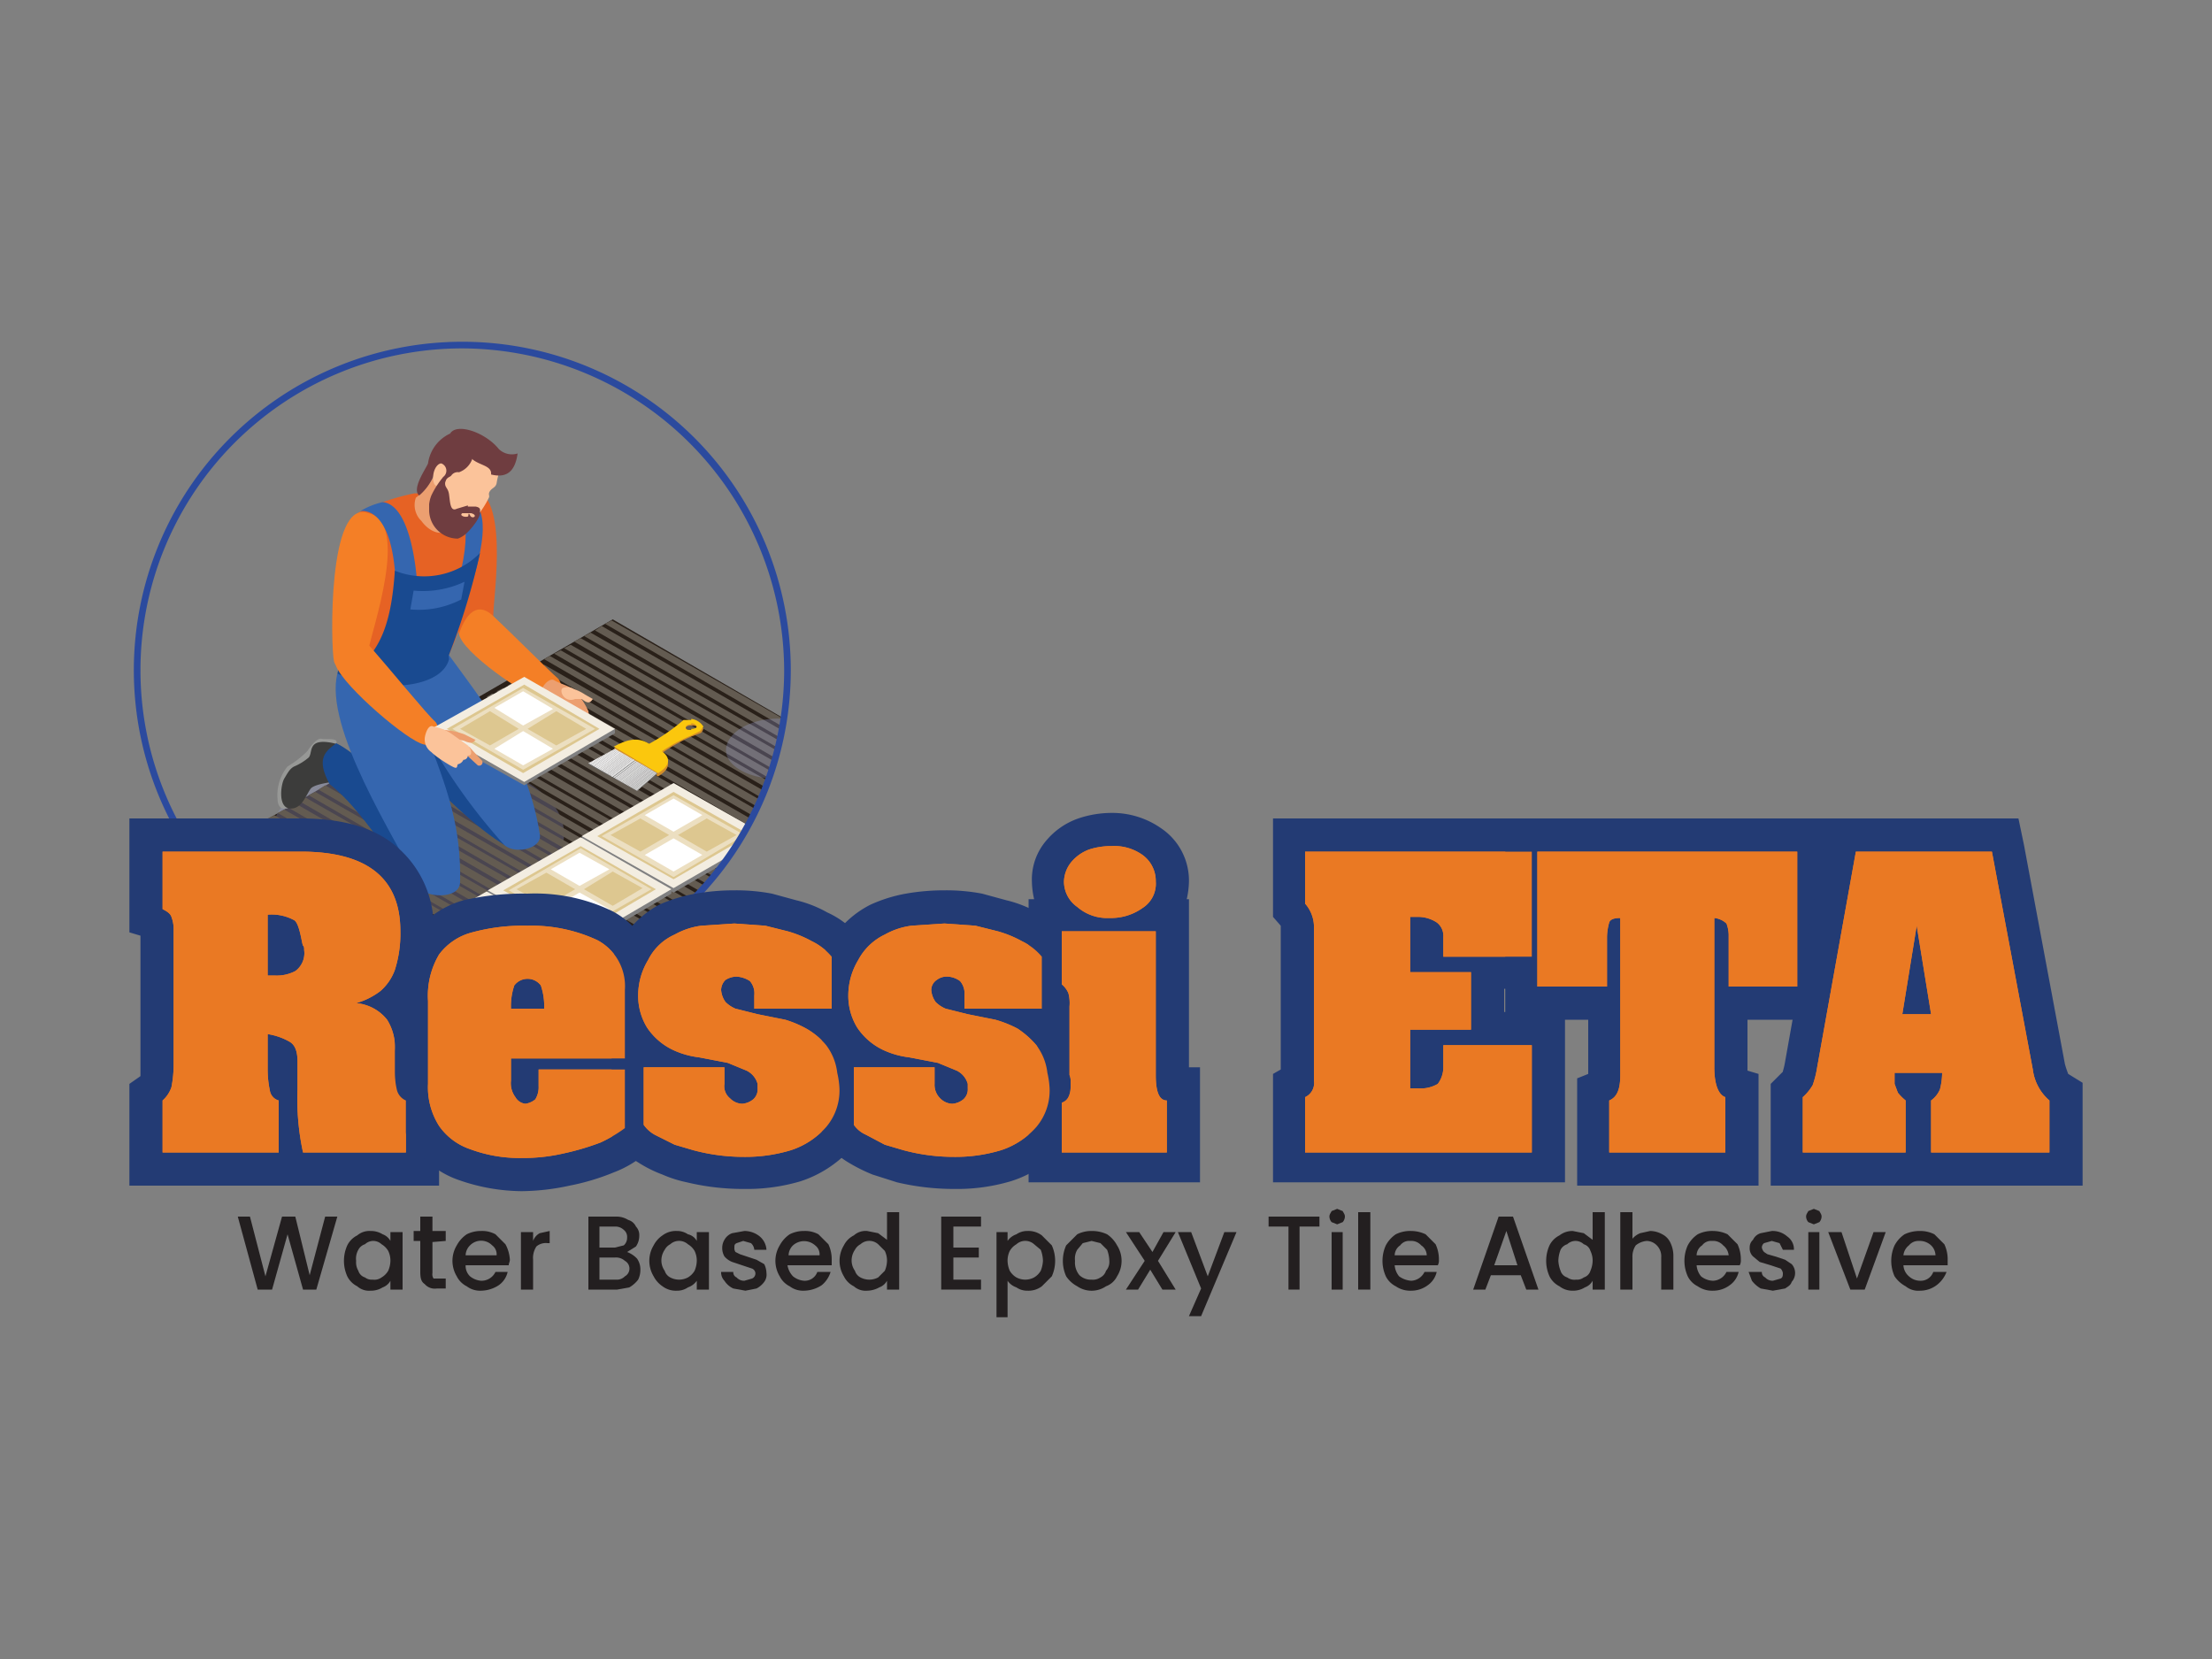 <svg xmlns="http://www.w3.org/2000/svg" xmlns:xlink="http://www.w3.org/1999/xlink" viewBox="0 0 200 150"><rect x="0" y="0" width="200" height="150" fill="#808080" stroke="none"/><defs><style>.a,.b{fill:none;}.b{clip-rule:evenodd;}.c{isolation:isolate;}.d{clip-path:url(#a);}.e{fill:#292019;}.aa,.ab,.cl,.cm,.cn,.co,.cp,.cq,.cr,.cs,.ct,.e,.f,.g,.i,.j,.k,.l,.m,.n,.o,.p,.q,.r,.s,.t,.u,.v,.w,.x,.y,.z{fill-rule:evenodd;}.f{fill:#7d87a7;}.g{fill:#535a6d;}.h{opacity:0.3;mix-blend-mode:multiply;}.i{fill:#969ecf;}.j{fill:#635b51;}.k{fill:#808081;}.l{fill:#f3ede1;}.m{fill:#ddc790;}.n{fill:#ecdfc1;}.cj,.o{fill:#fff;}.p{fill:#e66224;}.q{fill:#f47f26;}.r{fill:#ec9f70;}.s{fill:#fbc39a;}.t{fill:#979896;}.u{fill:#3c3c3b;}.v{fill:#194a90;}.w{fill:#3566af;}.x{fill:#211e1f;}.y{fill:#6f3d40;}.z{fill:#d28d29;}.aa{fill:#fbc70d;}.ab{fill:#676767;}.ac{clip-path:url(#b);}.ad{fill:#c3c3c3;}.ae{fill:#c5c4c4;}.af{fill:#c6c5c5;}.ag{fill:#c6c6c6;}.ah{fill:#c7c7c7;}.ai{fill:#c8c7c8;}.aj{fill:#c9c8c8;}.ak{fill:#cac9c9;}.al{fill:#cbcaca;}.am{fill:#cccbcb;}.an{fill:#cdcccc;}.ao{fill:#cdcdcc;}.ap{fill:#cececd;}.aq{fill:#cfcfce;}.ar{fill:#d0d0cf;}.as{fill:#d1d0d0;}.at{fill:#d2d1d1;}.au{fill:#d3d2d2;}.av{fill:#d4d3d3;}.aw{fill:#d5d4d4;}.ax{fill:#d5d5d5;}.ay{fill:#d6d6d6;}.az{fill:#d7d7d6;}.ba{fill:#d8d8d7;}.bb{fill:#d9d9d8;}.bc{fill:#dad9d9;}.bd{fill:#dbdada;}.be{fill:#dcdbdb;}.bf{fill:#dddddc;}.bg{fill:#dedddd;}.bh{fill:#dfdede;}.bi{fill:#e0dfdf;}.bj{fill:#e1e0e0;}.bk{fill:#e2e1e1;}.bl{fill:#e3e2e2;}.bm{fill:#e4e3e3;}.bn{fill:#e5e4e4;}.bo{fill:#e6e5e4;}.bp{fill:#e7e6e6;}.bq{fill:#e8e7e6;}.br{fill:#e9e8e8;}.bs{fill:#eae9e9;}.bt{fill:#ebeaea;}.bu{fill:#ecebeb;}.bv{fill:#edeceb;}.bw{fill:#eeeded;}.bx{fill:#efeeee;}.by{fill:#f0efef;}.bz{fill:#f1f0f0;}.ca{fill:#f2f1f1;}.cb{fill:#f3f2f2;}.cc{fill:#f4f4f4;}.cd{fill:#f5f5f5;}.ce{fill:#f6f7f6;}.cf{fill:#f7f7f7;}.cg{fill:#f9f9f9;}.ch{fill:#fafbfb;}.ci{fill:#fcfdff;}.ck{clip-path:url(#c);}.cl{fill:#333;}.cm{fill:#e4a124;}.cn{fill:#4d4c4d;}.co{fill:#575756;}.cp{fill:#1d1c1a;}.cq{fill:#6e9c40;}.cr{fill:#8abc4c;}.cs{fill:#b1d577;}.ct{fill:#d1e4a0;}.cu{fill:#2b4a9e;}.cv{fill:#ea7923;}.cw{fill:#233b74;}.cx{fill:#231f20;}</style><clipPath id="a"><circle class="a" cx="41.8" cy="60.6" r="29.4"/></clipPath><clipPath id="b"><polygon class="b" points="30.4 76 16.9 83.9 18.7 85.4 19.2 85.1 18.7 84.8 19.3 84.5 19.8 84.8 20.4 84.4 19.9 84.1 20.5 83.7 21.1 84 21.7 83.7 21.1 83.4 21.8 83 22.3 83.3 22.9 83 22.4 82.7 23 82.3 23.5 82.6 24.2 82.3 23.6 82 24.3 81.6 24.8 81.9 25.4 81.5 24.9 81.2 25.5 80.9 26 81.2 26.6 80.8 26.1 80.5 26.7 80.2 27.3 80.5 27.9 80.1 27.4 79.8 28 79.5 28.5 79.8 29.1 79.4 28.6 79.1 29.2 78.8 29.7 79 30.3 78.7 29.8 78.4 30.5 78 31 78.3 31.6 78 31.1 77.7 31.7 77.3 32.2 77.6 32.8 77.3 30.4 76"/></clipPath><clipPath id="c"><polygon class="b" points="55.6 67.7 59.4 69.9 57.6 71.5 53.2 69 55.6 67.7"/></clipPath></defs><title>eta</title><g class="c"><g class="d"><polygon class="e" points="14.1 79.9 41.4 95.7 82.7 71.8 55.4 56 14.1 79.9"/><polygon class="f" points="82.7 71.8 41.4 95.7 41.4 96.1 82.7 72.3 82.7 71.8"/><polygon class="g" points="14.1 79.9 41.4 95.7 41.4 96.1 14.1 80.4 14.1 79.9"/><g class="h"><path class="i" d="M37.8,68.4c7.3,0,13.2,3.1,13.2,7s-5.9,7-13.2,7-13.2-3.2-13.2-7S30.6,68.4,37.8,68.4Z"/></g><polygon class="j" points="41.4 95.7 14.1 79.9 14.6 79.6 42 95.3 41.4 95.7"/><polygon class="j" points="42.3 95.2 15 79.4 15.5 79 42.9 94.8 42.3 95.2"/><polygon class="j" points="43.2 94.6 15.9 78.8 16.5 78.5 43.9 94.2 43.2 94.6"/><polygon class="j" points="44.1 94.1 16.8 78.3 17.4 78 44.8 93.7 44.1 94.1"/><polygon class="j" points="45.1 93.6 17.8 77.8 18.3 77.4 45.7 93.2 45.1 93.6"/><polygon class="j" points="46 93 18.7 77.3 19.3 76.9 46.7 92.6 46 93"/><polygon class="j" points="46.9 92.5 19.6 76.7 20.2 76.4 47.6 92.1 46.9 92.5"/><polygon class="j" points="47.8 92 20.5 76.2 21.1 75.9 48.5 91.6 47.8 92"/><polygon class="j" points="48.8 91.4 21.5 75.6 22 75.3 49.4 91 48.8 91.4"/><polygon class="j" points="49.7 90.9 22.4 75.1 22.9 74.8 50.3 90.5 49.7 90.9"/><polygon class="j" points="50.6 90.4 23.3 74.6 23.9 74.3 51.3 90 50.6 90.4"/><polygon class="j" points="51.5 89.8 24.2 74 24.8 73.7 52.2 89.4 51.5 89.8"/><polygon class="j" points="52.4 89.3 25.1 73.5 25.7 73.2 53.1 88.9 52.4 89.3"/><polygon class="j" points="53.4 88.8 26.2 73.1 26.8 72.7 54 88.4 53.4 88.8"/><polygon class="j" points="54.3 88.2 27 72.4 27.6 72.1 55 87.8 54.3 88.2"/><polygon class="j" points="55.2 87.7 27.9 71.9 28.5 71.6 55.9 87.3 55.2 87.7"/><polygon class="j" points="56.1 87.2 28.8 71.4 29.4 71 56.8 86.8 56.1 87.2"/><polygon class="j" points="57.1 86.6 30 70.9 30.5 70.6 57.7 86.2 57.1 86.6"/><polygon class="j" points="58 86.1 30.9 70.4 31.5 70.1 58.7 85.7 58 86.1"/><polygon class="j" points="58.9 85.6 31.8 69.9 32.4 69.6 59.6 85.2 58.9 85.6"/><polygon class="j" points="59.8 85 32.8 69.4 33.3 69 60.5 84.6 59.8 85"/><polygon class="j" points="60.8 84.5 33.7 68.8 34.3 68.5 61.4 84.1 60.8 84.5"/><polygon class="j" points="61.7 84 34.6 68.3 35.2 68 62.3 83.6 61.7 84"/><polygon class="j" points="62.6 83.4 35.6 67.8 36.1 67.5 63.3 83 62.6 83.4"/><polygon class="j" points="63.5 82.9 36.5 67.3 37.1 66.9 64.2 82.5 63.5 82.9"/><polygon class="j" points="64.5 82.4 37.4 66.7 38 66.4 65.1 82 64.5 82.4"/><polygon class="j" points="65.4 81.8 38.4 66.2 38.9 65.9 66 81.4 65.4 81.8"/><polygon class="j" points="66.3 81.3 39.3 65.7 39.9 65.4 67 80.9 66.3 81.3"/><polygon class="j" points="67.2 80.8 40.2 65.2 40.8 64.8 67.9 80.4 67.2 80.8"/><polygon class="j" points="68.2 80.2 41.2 64.6 41.7 64.3 68.8 79.8 68.2 80.2"/><polygon class="j" points="69.1 79.7 42.1 64.1 42.7 63.8 69.7 79.3 69.1 79.7"/><polygon class="j" points="70 79.2 43 63.6 43.6 63.3 70.6 78.8 70 79.2"/><polygon class="j" points="70.9 78.6 44 63 44.5 62.7 71.6 78.2 70.9 78.6"/><polygon class="j" points="71.8 78.1 44.9 62.5 45.5 62.2 72.5 77.7 71.8 78.1"/><polygon class="j" points="72.8 77.6 45.9 62 46.4 61.7 73.4 77.2 72.8 77.6"/><polygon class="j" points="73.7 77 46.8 61.5 47.3 61.1 74.3 76.6 73.7 77"/><polygon class="j" points="74.6 76.5 47.7 60.9 48.3 60.6 75.3 76.1 74.6 76.5"/><polygon class="j" points="75.5 76 48.7 60.4 49.2 60.1 76.2 75.6 75.5 76"/><polygon class="j" points="76.5 75.4 49.2 59.6 49.7 59.3 77.1 75 76.5 75.4"/><polygon class="j" points="77.4 74.9 50.1 59.1 50.7 58.8 78 74.5 77.4 74.9"/><polygon class="j" points="78.3 74.4 51 58.6 51.6 58.3 79 74 78.3 74.4"/><polygon class="j" points="79.2 73.8 51.9 58 52.5 57.7 79.9 73.4 79.2 73.8"/><polygon class="j" points="80.2 73.3 52.8 57.5 53.4 57.2 80.8 72.9 80.2 73.3"/><polygon class="j" points="81.1 72.8 53.8 57 54.4 56.6 81.7 72.4 81.1 72.8"/><polygon class="j" points="82 72.2 54.7 56.4 55.3 56.1 82.7 71.8 82 72.2"/><polygon class="k" points="69.2 75.9 60.9 80.7 52.6 76 52.6 75.6 53.1 75.6 60.9 71 68.7 75.5 69.2 75.5 69.2 75.9"/><polygon class="l" points="69.2 75.5 60.9 80.3 52.6 75.6 60.9 70.8 69.2 75.5"/><polygon class="m" points="67.8 75.5 60.9 79.5 54 75.6 60.9 71.6 67.8 75.5"/><polygon class="n" points="67.3 75.5 60.9 79.3 54.4 75.6 60.9 71.9 67.3 75.5"/><polygon class="o" points="63.5 73.7 60.9 75.2 58.3 73.7 60.9 72.2 63.5 73.7"/><polygon class="o" points="63.5 77.3 60.9 78.8 58.3 77.3 60.9 75.8 63.5 77.3"/><polygon class="m" points="66.6 75.5 63.9 77 61.3 75.5 63.9 74 66.6 75.5"/><polygon class="m" points="60.5 75.5 57.9 77 55.2 75.5 57.9 74 60.5 75.5"/><polygon class="k" points="60.7 80.8 52.5 85.6 44.1 80.9 44.1 80.5 44.6 80.5 52.5 75.9 60.3 80.4 60.7 80.4 60.7 80.8"/><polygon class="l" points="60.7 80.4 52.5 85.2 44.1 80.5 52.5 75.7 60.7 80.4"/><polygon class="m" points="59.3 80.4 52.5 84.4 45.5 80.5 52.5 76.5 59.3 80.4"/><polygon class="n" points="58.9 80.4 52.4 84.1 46 80.5 52.5 76.7 58.9 80.4"/><polygon class="o" points="55.1 78.6 52.4 80.1 49.8 78.6 52.4 77.1 55.1 78.6"/><polygon class="o" points="55.1 82.2 52.4 83.7 49.8 82.2 52.4 80.7 55.1 82.2"/><polygon class="m" points="58.1 80.3 55.4 81.9 52.8 80.4 55.4 78.8 58.1 80.3"/><polygon class="m" points="52 80.4 49.4 81.9 46.7 80.4 49.4 78.9 52 80.4"/><polygon class="k" points="52.2 85.6 44 90.4 35.6 85.8 35.6 85.4 36.1 85.4 44 80.8 51.8 85.3 52.2 85.3 52.2 85.6"/><polygon class="l" points="52.2 85.3 44 90.1 35.6 85.4 44 80.6 52.2 85.3"/><polygon class="m" points="50.9 85.3 44 89.3 37 85.4 44 81.3 50.9 85.3"/><polygon class="n" points="50.4 85.3 44 89 37.5 85.4 44 81.6 50.4 85.3"/><polygon class="o" points="46.6 83.4 43.9 85 41.3 83.5 43.9 81.9 46.6 83.4"/><polygon class="o" points="46.6 87 43.9 88.6 41.3 87.1 43.9 85.5 46.6 87"/><polygon class="m" points="49.6 85.2 47 86.8 44.3 85.3 47 83.7 49.6 85.2"/><polygon class="m" points="43.5 85.3 40.9 86.8 38.2 85.3 40.9 83.8 43.5 85.3"/><path class="p" d="M42.3,44c-3.8-.9-1.3,12.2-.8,13.3s3.1.3,3.1-1.6S46.2,44.2,42.3,44Z"/><path class="q" d="M41.5,57.3c.2,1.6,5.8,5.5,7.7,6.1s1.8-1.6,1.2-2.1-4.1-4-5.8-5.6S41.9,56.1,41.5,57.3Z"/><path class="r" d="M49,62.7c-.3-.3.6-1.5,1.1-1.2s1.3.5,1.7.8a6.4,6.4,0,0,1,1.4,2c.2.3-1.6,1-2,.9a3.9,3.9,0,0,1-1.3-1.7C49.7,62.9,49.8,63.1,49,62.7Z"/><path class="r" d="M51.7,65.1l.4,1.2c.1.3-.3.4-.4.1l-.5-1.1C51.1,65,51.6,64.8,51.7,65.1Z"/><path class="r" d="M51.8,64.8h0c.1-.1.3,0,.4.1l.5,1.4c.1.3-.2.4-.4.1l-.6-1.3A.2.2,0,0,1,51.8,64.8Z"/><path class="r" d="M52.3,64.5h0c.1,0,.3,0,.3.2l.6,1.5c.1.4-.3.5-.5.2l-.6-1.5C52.1,64.7,52.1,64.6,52.3,64.5Z"/><path class="r" d="M53.2,64.4l.5,1.4c.1.3-.3.5-.4.1l-.6-1.3C52.6,64.2,53.1,64,53.2,64.4Z"/><path class="s" d="M50.9,62.2a1.2,1.2,0,0,1,1,.1,4.6,4.6,0,0,1,1,.5l.7.4c-.2.3-.4.5-1,0H52C51,63.6,50.5,62.4,50.9,62.2Z"/><path class="t" d="M31.7,68.4s-2.3,0-1.5-.9-.7-.6-1.1-.7-.9.5-1.3,1.1A8.9,8.9,0,0,1,26,69.3a4.1,4.1,0,0,0-.9,3c0,.4.2.8.5.8H26c.1-.2,1.3-1.1,1.7-1.5a4.4,4.4,0,0,1,2.7-1.2h1.3S32.1,69.7,31.7,68.4Z"/><path class="u" d="M32,68.2c-1-.1-.6-.9-2.4-1.1s-1.3,1-1.7,1.4a5.1,5.1,0,0,1-1.3.8c-.4.2-.6.6-.9,1.1s-.6,2.6.5,2.7,1.5-1.3,1.9-1.8,2.7-.7,3.1-.7.5-.4.5-.4A2,2,0,0,0,32,68.2Z"/><path class="p" d="M37.5,44.6a20.5,20.5,0,0,0-5,1.7c-1.1.7-.5,3.1-.6,3.4s-.5,5.5-.7,6.9-1,3.9,0,4.7c.6,4,7.6,1.5,9-1.3s1.5-3.9,2.7-8.3c.3-1.1,1.9-4.6.7-6.4a2.7,2.7,0,0,0-1.6-1C40.2,44,37.8,44.7,37.5,44.6Z"/><path class="v" d="M38,65.4c-.9.7-1.7,1.9-.5,4.2,2.7,2.1,5,5,8.6,7.1-1.6-3-1.9-4.2-3.4-7.1S39.1,65.4,38,65.4Z"/><path class="w" d="M45.6,76.4c1,.9,3.5.3,3.2-1-1.1-7-4.9-11.6-8.3-16.3-4,2.4-2.3.6-3.2-.1-1.4,1.9-1.1,4.7-.6,5.3L39.4,68A52.3,52.3,0,0,0,45.6,76.4Z"/><path class="v" d="M30.4,67.2c-.9.7-1.9,1.3-.6,3.7,3,2.3,5.5,7,8.3,9.6-1.5-3.2-1.2-4.8-2.8-8S31.6,67.8,30.4,67.2Z"/><path class="w" d="M40.2,45c1.8-.1,2.7,3,1,8.3.6.4.5.1,1.3.1,1.3-4.4,1.9-7.4-.4-8.7S41.2,44.5,40.2,45Z"/><path class="w" d="M38,80.3c.4.8,3.5,1.1,3.6-.5.1-4.9-1-8.2-3.3-14,1.8-.4.2-3,.3-6.1-4,2.7-6.5,1.7-8.1,1.2C29.3,65.8,35.6,75.6,38,80.3Z"/><path class="v" d="M30.5,60.9c3.7,1.8,9.4,1.4,10.1-1.3a4.8,4.8,0,0,1,0-1.2c-2.2,1.6-7.5,3-9.9,1.6C30.6,60.3,30.6,60.6,30.5,60.9Z"/><path class="q" d="M33.3,46.4c-3.7-1.4-3.4,12.2-3.1,13.4s2.8.8,3.1-1S37.1,47.2,33.3,46.4Z"/><path class="w" d="M32.6,46.2c1.7-.1,3.2,2,3.2,7.7a3.6,3.6,0,0,0,2,.4c-.1-4-1-8.7-3.2-8.9A6.8,6.8,0,0,0,32.6,46.2Z"/><path class="v" d="M32.2,60.5c2.3-1.8,3.2-4.4,3.5-8.9A7.1,7.1,0,0,0,43.4,50a62.1,62.1,0,0,1-2.8,9.2C39.4,60.6,36.7,61.8,32.2,60.5Z"/><path class="q" d="M30.3,59.9c.1,1.5,5.8,6.5,7.7,7.3s1.9-1.5,1.3-2-4.3-5-5.8-6.7S30.8,58.7,30.3,59.9Z"/><path class="w" d="M37.4,53.4a8.8,8.8,0,0,0,4.6-.8l-.3,1.6a8.3,8.3,0,0,1-4.6.9Z"/><path class="r" d="M39.3,42.9A5.8,5.8,0,0,1,37.6,45a2,2,0,0,0,.5,2.1c1.1,1.5,2.6,1.3,2.8.2s-.2-.9-.1-1.3-.6-.7-.4-1.1Z"/><path class="s" d="M45.3,42.3a5.7,5.7,0,0,0-.4,1.4c-.1.4-.4.4-.6.7s0,.4-.1.6a8.2,8.2,0,0,1-1.1,1.7c-.3.3-.6.8-1.3.8s-1.7-1.1-2.4-1.9.3-1.6.4-2.4C40.2,39.1,45.6,39.6,45.3,42.3Z"/><path class="x" d="M38.8,41.8h0Z"/><path class="y" d="M41.5,42.7a.7.7,0,0,0-.7.3c-.2.2-.4.1-.6.7s-.7-1.4-1-.7a4.6,4.6,0,0,1-1.3,1.8c-.7-.6.6-2.4.8-2.9a3.5,3.5,0,0,1,2-2.7c1.5.9,1.9,1.1,2,2.3A2,2,0,0,1,41.5,42.7Z"/><path class="s" d="M39.2,42.8c-.1.5,0,1,.2,1.1s.5-.4.7-.8a.7.7,0,0,0-.2-1.2C39.6,41.9,39.3,42.3,39.2,42.8Z"/><path class="y" d="M43.4,46.3c0-.2.1-.4-.4-.5h-.7v.6h.3c.7.2.1.6-.1.2s-.1.1-.2.1v1.4C42.9,47.5,43.5,46.6,43.4,46.3Zm-1.1-.6-1,.3c-.6.3-.6-.6-.7-1.3s-.5-.6-.3-1.3l-.2-.3A7.7,7.7,0,0,0,39,44.8a3.1,3.1,0,0,0-.2.8v.6a2.6,2.6,0,0,0,2.6,2.5,2.4,2.4,0,0,0,.9-.6V46.7c-.3.1-.8-.1-.5-.3h.5Z"/><path class="y" d="M40.7,39.2c.6-1,3.2-.1,4.4,1.4a1.7,1.7,0,0,0,1.7.4c-.2,1.4-.8,2.3-2.4,1.9.1-.9-1.3-.8-1.9-1.6S41.2,39.8,40.7,39.2Z"/><path class="z" d="M18.3,77.5A15.1,15.1,0,0,1,22,79.7l1.3-.8A17.7,17.7,0,0,1,19,76.1h-.7v.4h0c.3,0,.5.1.5.2s-.2.3-.5.3Zm-.8-.4.8.4v-.6h0c-.3,0-.5-.1-.5-.3s.2-.2.5-.2V76a1.5,1.5,0,0,0-1.1.7h0Q17.2,77,17.5,77.1Z"/><path class="aa" d="M18.3,77.3A15.1,15.1,0,0,1,22,79.5l1.3-.7A21.6,21.6,0,0,1,19,75.9h-.7v.4h0c.3,0,.5.1.5.3s-.2.2-.5.2Zm-.8-.4.8.4v-.6h0c-.3,0-.5-.1-.5-.2s.2-.3.5-.3v-.4a1.5,1.5,0,0,0-1.1.7h0Z"/><path class="z" d="M30.6,76v-.2a3.1,3.1,0,0,0-3.1-.1L16.8,81.9a1.2,1.2,0,0,0,0,2.2Z"/><polygon class="ab" points="30.4 76.1 16.9 83.9 16.9 84 18.7 85.5 19.2 85.2 18.7 84.9 19.3 84.5 19.8 84.8 20.4 84.5 19.9 84.2 20.5 83.8 21.1 84.1 21.7 83.8 21.1 83.5 21.8 83.1 22.3 83.4 22.9 83.1 22.4 82.8 23 82.4 23.5 82.7 24.1 82.3 23.6 82 24.2 81.7 24.8 82 25.4 81.6 24.9 81.3 25.5 81 26 81.3 26.6 80.9 26.1 80.6 26.7 80.3 27.2 80.6 27.9 80.2 27.3 79.9 28 79.5 28.5 79.8 29.1 79.5 28.6 79.2 29.2 78.8 29.7 79.1 30.3 78.8 29.8 78.5 30.5 78.1 31 78.4 31.6 78.1 31.1 77.8 31.7 77.4 32.2 77.7 32.8 77.3 30.4 76.1"/><g class="ac"><polygon class="ad" points="16.9 85 17.4 85.4 16.9 85.4 16.9 85"/><polygon class="ad" points="16.9 84.6 17.8 85.4 17.4 85.4 16.9 85 16.9 84.6"/><polygon class="ae" points="16.9 84.2 18.3 85.4 17.8 85.4 16.9 84.6 16.9 84.2"/><polygon class="af" points="16.9 83.8 18.7 85.4 18.3 85.4 16.9 84.2 16.9 83.8"/><polygon class="ag" points="16.9 83.5 19.1 85.4 18.7 85.4 16.9 83.8 16.9 83.5"/><polygon class="ah" points="16.9 83.1 19.6 85.4 19.1 85.4 16.9 83.5 16.9 83.1"/><polygon class="ai" points="16.9 82.9 17 82.8 20 85.4 19.6 85.4 16.9 83.1 16.9 82.9"/><polygon class="aj" points="17 82.8 17.2 82.6 20.5 85.4 20 85.4 17 82.8"/><polygon class="ak" points="17.2 82.6 17.4 82.4 20.9 85.4 20.5 85.4 17.2 82.6"/><polygon class="al" points="17.4 82.4 17.6 82.1 21.4 85.4 20.9 85.4 17.4 82.4"/><polygon class="am" points="17.6 82.1 17.8 81.9 21.8 85.4 21.4 85.4 17.6 82.1"/><polygon class="an" points="17.8 81.9 17.9 81.7 22.2 85.4 21.8 85.4 17.8 81.9"/><polygon class="ao" points="17.9 81.7 18.1 81.5 22.7 85.4 22.2 85.4 17.9 81.7"/><polygon class="ap" points="18.1 81.5 18.3 81.3 23.1 85.4 22.7 85.4 18.1 81.5"/><polygon class="aq" points="18.3 81.3 18.5 81 23.6 85.4 23.1 85.4 18.3 81.3"/><polygon class="ar" points="18.5 81 18.7 80.8 24 85.4 23.6 85.4 18.5 81"/><polygon class="as" points="18.7 80.8 18.9 80.6 24.5 85.4 24 85.4 18.7 80.8"/><polygon class="at" points="18.9 80.6 19.1 80.4 24.9 85.4 24.5 85.4 18.9 80.6"/><polygon class="au" points="19.1 80.4 19.3 80.2 25.3 85.4 24.9 85.4 19.1 80.4"/><polygon class="av" points="19.3 80.2 19.5 80 25.8 85.4 25.3 85.4 19.3 80.2"/><polygon class="aw" points="19.5 80 19.7 79.7 26.2 85.4 25.8 85.4 19.5 80"/><polygon class="ax" points="19.7 79.7 19.9 79.5 26.6 85.4 26.6 85.4 26.2 85.4 19.7 79.7"/><rect class="ay" x="23.2" y="77.9" width="0.3" height="8.94" transform="translate(-54.1 45.9) rotate(-49)"/><rect class="az" x="23.4" y="77.6" width="0.3" height="8.94" transform="translate(-53.9 46) rotate(-49)"/><rect class="ba" x="23.6" y="77.4" width="0.3" height="8.94" transform="translate(-53.7 46.1) rotate(-49)"/><rect class="bb" x="23.7" y="77.2" width="0.3" height="8.94" transform="translate(-53.4 46.1) rotate(-49)"/><rect class="bc" x="23.9" y="77" width="0.3" height="8.94" transform="translate(-53.2 46.2) rotate(-49)"/><rect class="bd" x="24.1" y="76.8" width="0.3" height="8.94" transform="translate(-53 46.3) rotate(-49)"/><rect class="be" x="24.3" y="76.6" width="0.3" height="8.94" transform="translate(-52.7 46.3) rotate(-49)"/><rect class="bf" x="24.5" y="76.3" width="0.3" height="8.94" transform="translate(-52.5 46.4) rotate(-49)"/><rect class="bg" x="24.7" y="76.1" width="0.3" height="8.94" transform="translate(-52.3 46.5) rotate(-49)"/><rect class="bh" x="24.9" y="75.9" width="0.3" height="8.94" transform="translate(-52 46.5) rotate(-49)"/><rect class="bi" x="25.1" y="75.7" width="0.3" height="8.94" transform="translate(-51.8 46.6) rotate(-49)"/><rect class="bj" x="25.3" y="75.5" width="0.3" height="8.94" transform="translate(-51.6 46.7) rotate(-49)"/><rect class="bk" x="25.5" y="75.2" width="0.3" height="8.94" transform="translate(-51.4 46.7) rotate(-49)"/><rect class="bl" x="25.7" y="75" width="0.3" height="8.94" transform="translate(-51.1 46.8) rotate(-49)"/><rect class="bm" x="25.8" y="74.8" width="0.3" height="8.94" transform="translate(-50.9 46.9) rotate(-49)"/><rect class="bn" x="26" y="74.6" width="0.3" height="8.94" transform="translate(-50.7 46.9) rotate(-49)"/><polygon class="bo" points="22.9 76 22.9 76 23.3 76 29.8 81.7 29.6 81.9 22.9 76"/><polygon class="bp" points="23.8 76 30 81.4 29.8 81.7 23.3 76 23.8 76"/><polygon class="bq" points="24.2 76 30.2 81.2 30 81.4 23.8 76 24.2 76"/><polygon class="br" points="24.6 76 30.4 81 30.2 81.2 24.2 76 24.6 76"/><polygon class="bs" points="25.1 76 30.6 80.8 30.4 81 24.6 76 25.1 76"/><polygon class="bt" points="25.5 76 30.8 80.6 30.6 80.8 25.1 76 25.5 76"/><polygon class="bu" points="26 76 31 80.3 30.8 80.6 25.5 76 26 76"/><polygon class="bv" points="26.4 76 31.2 80.1 31 80.3 26 76 26.4 76"/><polygon class="bw" points="26.9 76 31.4 79.9 31.2 80.1 26.4 76 26.9 76"/><polygon class="bx" points="27.3 76 31.6 79.7 31.4 79.9 26.9 76 27.3 76"/><polygon class="by" points="27.7 76 31.7 79.5 31.6 79.7 27.3 76 27.7 76"/><polygon class="bz" points="28.2 76 31.9 79.2 31.7 79.5 27.7 76 28.2 76"/><polygon class="ca" points="28.6 76 32.1 79 31.9 79.2 28.2 76 28.6 76"/><polygon class="cb" points="29.1 76 32.3 78.8 32.1 79 28.6 76 29.1 76"/><polygon class="cc" points="29.5 76 32.5 78.6 32.3 78.8 29.1 76 29.5 76"/><polygon class="cd" points="29.9 76 32.7 78.4 32.5 78.6 29.5 76 29.9 76"/><polygon class="ce" points="30.4 76 32.8 78.1 32.8 78.2 32.7 78.4 29.9 76 30.4 76"/><polygon class="cf" points="30.8 76 32.8 77.7 32.8 78.1 30.4 76 30.8 76"/><polygon class="cg" points="31.3 76 32.8 77.3 32.8 77.7 30.8 76 31.3 76"/><polygon class="ch" points="31.7 76 32.8 76.9 32.8 77.3 31.3 76 31.7 76"/><polygon class="ci" points="32.2 76 32.8 76.6 32.8 76.9 31.7 76 32.2 76"/><polygon class="cj" points="32.6 76 32.8 76.2 32.8 76.6 32.2 76 32.6 76"/><polygon class="cj" points="32.8 76.2 32.6 76 32.8 76 32.8 76.2"/></g><path class="aa" d="M30.6,75.8c-1.1-.6-2.1-.9-3.1-.3L16.8,81.7a1.2,1.2,0,0,0,0,2.2Z"/><path class="z" d="M63.3,66.3l-.8.3v-.5h0c.3,0,.5-.1.5-.3s-.2-.2-.5-.2v-.4a1.5,1.5,0,0,1,1.1.7h0C63.5,66.1,63.5,66.2,63.3,66.3Zm-.8.3a15.4,15.4,0,0,0-3.7,2.3l-1.3-.8a19.8,19.8,0,0,0,4.3-2.8.8.8,0,0,1,.7-.1v.4h0c-.3,0-.5.1-.5.2s.2.3.5.3Z"/><path class="z" d="M55.5,67.7h0a2.9,2.9,0,0,1,3.1-.2l.9.5c1.4.8,1,1.6,0,2.2Z"/><polygon class="ab" points="55.6 67.8 59.4 69.9 59.4 70 57.6 71.5 53.2 69.1 55.6 67.8"/><g class="ck"><polygon class="af" points="59.3 71.5 59.4 71.4 59.4 71.5 59.3 71.5"/><polygon class="ag" points="59.1 71.5 59.4 71.2 59.4 71.4 59.3 71.5 59.1 71.5"/><polygon class="ah" points="58.9 71.5 59.4 71.1 59.4 71.2 59.1 71.5 58.9 71.5"/><polygon class="ai" points="58.7 71.5 59.4 70.9 59.4 71.1 58.9 71.5 58.7 71.5"/><polygon class="aj" points="58.5 71.5 59.4 70.8 59.4 70.9 58.7 71.5 58.5 71.5"/><polygon class="ak" points="58.3 71.5 59.4 70.6 59.4 70.8 58.5 71.5 58.3 71.5"/><polygon class="al" points="58.1 71.5 59.4 70.4 59.4 70.6 58.3 71.5 58.1 71.5"/><polygon class="am" points="57.9 71.5 59.4 70.3 59.4 70.4 58.1 71.5 57.9 71.5"/><polygon class="an" points="57.7 71.5 59.4 70.1 59.4 70.3 57.9 71.5 57.7 71.5"/><polygon class="ao" points="57.5 71.5 59.4 70 59.4 70.1 57.7 71.5 57.5 71.5"/><polygon class="ap" points="57.2 71.5 59.4 69.8 59.4 70 57.5 71.5 57.2 71.5"/><polygon class="aq" points="57 71.5 59.4 69.6 59.4 69.8 57.2 71.5 57 71.5"/><polygon class="ar" points="56.8 71.5 59.4 69.5 59.4 69.6 57 71.5 56.8 71.5"/><polygon class="as" points="56.6 71.5 59.4 69.3 59.4 69.5 56.8 71.5 56.6 71.5"/><polygon class="at" points="56.4 71.5 59.4 69.2 59.4 69.3 56.6 71.5 56.4 71.5"/><polygon class="au" points="56.2 71.5 59.4 69 59.4 69.2 56.4 71.5 56.2 71.5"/><polygon class="av" points="56 71.5 59.4 68.9 59.4 68.9 59.4 69 56.2 71.5 56 71.5"/><polygon class="aw" points="55.8 71.5 59.4 68.8 59.4 68.9 56 71.5 55.8 71.5"/><polygon class="ax" points="55.6 71.5 59.3 68.7 59.4 68.8 55.8 71.5 55.6 71.5"/><polygon class="ay" points="55.4 71.5 59.2 68.6 59.3 68.7 55.6 71.5 55.4 71.5"/><polygon class="az" points="55.2 71.5 59.1 68.5 59.2 68.6 55.4 71.5 55.2 71.5"/><polygon class="ba" points="54.9 71.5 59 68.4 59.1 68.5 55.2 71.5 54.9 71.5"/><polygon class="bb" points="54.7 71.5 59 68.3 59 68.4 54.9 71.5 54.7 71.5"/><polygon class="bc" points="54.5 71.5 58.9 68.2 59 68.3 54.7 71.5 54.5 71.5"/><polygon class="bd" points="54.3 71.5 58.8 68.1 58.9 68.2 54.5 71.5 54.3 71.5"/><polygon class="be" points="54.3 71.5 54.2 71.4 58.7 68 58.8 68.1 54.3 71.5 54.3 71.5"/><rect class="bf" x="53.6" y="69.5" width="5.7" height="0.13" transform="translate(-30.5 48) rotate(-37)"/><rect class="bg" x="53.5" y="69.4" width="5.7" height="0.13" transform="translate(-30.5 47.9) rotate(-37)"/><polygon class="bh" points="54.1 71.2 54 71.1 58.4 67.7 58.6 67.7 58.6 67.8 54.1 71.2"/><polygon class="bi" points="54 71.1 53.9 71 58.2 67.7 58.4 67.7 54 71.1"/><polygon class="bj" points="53.9 71 53.8 70.9 58 67.7 58.2 67.7 53.9 71"/><polygon class="bk" points="53.8 70.9 53.8 70.8 57.8 67.7 58 67.7 53.8 70.9"/><polygon class="bl" points="53.8 70.8 53.7 70.7 57.6 67.7 57.8 67.7 53.8 70.8"/><polygon class="bm" points="53.7 70.7 53.6 70.6 57.4 67.7 57.6 67.7 53.7 70.7"/><polygon class="bn" points="53.6 70.6 53.5 70.5 57.2 67.7 57.4 67.7 53.6 70.6"/><polygon class="bo" points="53.5 70.5 53.5 70.4 57 67.7 57.2 67.7 53.5 70.5"/><polygon class="bp" points="53.5 70.4 53.4 70.3 56.8 67.7 57 67.7 53.5 70.4"/><polygon class="bq" points="53.4 70.3 53.3 70.2 56.6 67.7 56.8 67.7 53.4 70.3"/><polygon class="br" points="53.3 70.2 53.2 70.1 56.3 67.7 56.6 67.7 53.3 70.2"/><polygon class="bs" points="53.2 70.1 53.2 70 53.2 69.9 56.1 67.7 56.3 67.7 53.2 70.1"/><polygon class="bt" points="53.2 69.7 55.9 67.7 56.1 67.7 53.2 69.9 53.2 69.7"/><polygon class="bu" points="53.2 69.6 55.7 67.7 55.9 67.7 53.2 69.7 53.2 69.6"/><polygon class="bv" points="53.2 69.4 55.5 67.7 55.7 67.7 53.2 69.6 53.2 69.4"/><polygon class="bw" points="53.2 69.3 55.3 67.7 55.5 67.7 53.2 69.4 53.2 69.3"/><polygon class="bx" points="53.2 69.1 55.1 67.7 55.3 67.7 53.2 69.3 53.2 69.1"/><polygon class="by" points="53.2 69 54.9 67.7 55.1 67.7 53.2 69.1 53.2 69"/><polygon class="bz" points="53.2 68.8 54.7 67.7 54.9 67.7 53.2 69 53.2 68.8"/><polygon class="ca" points="53.2 68.6 54.5 67.7 54.7 67.7 53.2 68.8 53.2 68.6"/><polygon class="cb" points="53.2 68.5 54.3 67.7 54.5 67.7 53.2 68.6 53.2 68.5"/><polygon class="cc" points="53.2 68.3 54 67.7 54.3 67.7 53.2 68.5 53.2 68.3"/><polygon class="cd" points="53.2 68.2 53.8 67.7 54 67.7 53.2 68.3 53.2 68.2"/><polygon class="ce" points="53.2 68 53.6 67.7 53.8 67.7 53.2 68.2 53.2 68"/><polygon class="cf" points="53.2 67.9 53.4 67.7 53.6 67.7 53.2 68 53.2 67.9"/><polygon class="cg" points="53.4 67.7 53.2 67.9 53.2 67.7 53.4 67.7"/></g><path class="aa" d="M55.5,67.5c1.1-.6,2.1-.9,3.1-.3l.9.5c1.4.8,1,1.6,0,2.2Z"/><path class="aa" d="M63.3,66.1l-.8.4v-.6h0c.3,0,.5-.1.5-.2s-.2-.3-.5-.3V65a1.5,1.5,0,0,1,1.1.7h0Zm-.8.4a15.1,15.1,0,0,0-3.7,2.2l-1.4-.8a18.3,18.3,0,0,0,4.4-2.8h.7v.4h0c-.3,0-.5.1-.5.3s.2.2.5.2Z"/><polygon class="cl" points="48.4 96.4 47.5 96.9 47.5 94.6 48.4 94.1 48.4 96.4"/><polygon class="cm" points="47.5 96.9 30.1 86.9 30.1 84.5 47.5 94.6 47.5 96.9"/><polygon class="cn" points="47.5 96.9 47.3 96.8 47.3 94.5 47.5 94.6 47.5 96.9"/><polygon class="aa" points="48.4 94.1 47.5 94.6 30.1 84.5 30.9 84 48.4 94.1"/><polygon class="ab" points="48.4 94.1 47.5 94.6 47.3 94.5 47.3 94.5 48.2 94 48.4 94.1"/><polygon class="co" points="40.8 89.7 39.9 90.2 37.1 88.6 38 88.1 40.8 89.7"/><path class="cp" d="M39.9,90.2v.7h-.2l-2.5-1.5c-.1,0-.1-.1-.1-.3v-.6Z"/><path class="cq" d="M39.7,90.1v.5h-.1l-2.3-1.4a.3.3,0,0,1-.1-.2v-.4Z"/><polygon class="cr" points="40.6 89.6 39.7 90.1 37.2 88.7 38.1 88.2 40.6 89.6"/><polygon class="cn" points="30.2 86.9 30.1 86.9 30.1 84.5 30.2 84.6 30.2 86.9"/><polygon class="ab" points="31.1 84.1 30.2 84.6 30.1 84.5 30.1 84.5 30.9 84 31.1 84.1"/><path class="cs" d="M40,89.9l-1.8-1a.3.3,0,0,0-.1-.2v-.5h0l2.5,1.4Z"/><path class="ct" d="M38.1,88.7l2,1.1-.4.3v.2l-1.8-1.1C37.5,89,37.8,88.5,38.1,88.7Z"/><path class="o" d="M38.9,89.2l.4.3c.3.2.1.5-.1.4l-.5-.3C38.4,89.4,38.6,89.1,38.9,89.2Z"/><path class="cn" d="M45.3,94.6a2,2,0,0,0,.6,1.2c.3.1.5-.3.5-.8s-.3-1-.6-1.1S45.3,94.1,45.3,94.6Z"/><path class="cq" d="M45.4,94.7a.9.9,0,0,0,.5.9c.2.1.4-.2.4-.6a1.4,1.4,0,0,0-.5-1C45.5,93.9,45.4,94.2,45.4,94.7Z"/><path class="ct" d="M45.7,95.3V94h.1a1.5,1.5,0,0,1,.5.9v.3c0,.1,0,.2-.1.2S45.7,95.6,45.7,95.3Z"/><path class="cn" d="M30.9,86.3a1.4,1.4,0,0,0,.5,1.1c.3.1.5-.2.5-.7a1.6,1.6,0,0,0-.6-1.2C31,85.4,30.8,85.8,30.9,86.3Z"/><path class="cq" d="M30.9,86.3a1.5,1.5,0,0,0,.5,1c.3.1.5-.2.4-.7a.9.9,0,0,0-.5-.9C31.1,85.6,30.9,85.9,30.9,86.3Z"/><path class="ct" d="M31.7,87.1,31,85.8c.1-.1.2-.2.3-.1a.9.9,0,0,1,.5.9.6.6,0,0,1-.1.6Z"/><g class="h"><path class="i" d="M75,67.4a.6.6,0,0,1,0,.6c-.3,1.5-2.7,2.6-5.3,2.4s-4.4-1.5-4-3,2.7-2.6,5.2-2.4Z"/></g><polygon class="k" points="55.6 66.3 47.4 71 39 66.3 39 65.9 39.5 65.9 47.4 61.4 55.2 65.9 55.6 65.9 55.6 66.3"/><polygon class="l" points="55.6 65.9 47.4 70.7 39 65.9 47.4 61.2 55.6 65.9"/><polygon class="m" points="54.2 65.9 47.3 69.9 40.4 65.9 47.4 61.9 54.2 65.9"/><polygon class="n" points="53.8 65.9 47.3 69.6 40.9 65.9 47.3 62.2 53.8 65.9"/><polygon class="o" points="50 64.1 47.3 65.6 44.7 64 47.3 62.5 50 64.1"/><polygon class="o" points="50 67.7 47.3 69.2 44.7 67.7 47.3 66.1 50 67.7"/><polygon class="m" points="53 65.9 50.3 67.4 47.7 65.9 50.3 64.3 53 65.9"/><polygon class="m" points="46.9 65.9 44.3 67.4 41.6 65.9 44.3 64.3 46.9 65.9"/><path class="r" d="M40.2,66a6.9,6.9,0,0,1,1.8.4l1,.5c-.2.2-.3.4-1,.1s-2.7.3-2.6-.4S39.6,65.9,40.2,66Z"/><path class="r" d="M42,68.1l1.2,1.1a.3.3,0,0,0,.4-.4l-1.1-1.2C42.2,67.3,41.7,67.9,42,68.1Z"/><path class="s" d="M38.4,66.8c0-.3.3-1.4.8-1.1a4,4,0,0,1,1.7.7l1.4,1c.4.4.4,1,0,.9a.4.4,0,0,1-.4.4.7.7,0,0,1-.5.4c-.1.1,0,.4-.3.3S39.5,68.5,39,68A1.4,1.4,0,0,1,38.4,66.8Z"/></g><path class="cu" d="M41.8,90.3A29.7,29.7,0,1,1,71.5,60.6,29.7,29.7,0,0,1,41.8,90.3Zm0-58.8A29.1,29.1,0,1,0,70.9,60.6,29.2,29.2,0,0,0,41.8,31.5Z"/><path class="cv" d="M13.2,105.7V98.8l.6-.5c.2-.1.3-.2.3-.4a13.3,13.3,0,0,0,.1-1.7V83.6h0l-1-.4V75.5h14c3.3,0,5.9.7,7.7,2.1a8.2,8.2,0,0,1,2.8,6.6,11.6,11.6,0,0,1-.6,4,6,6,0,0,1-1.6,2.4l.7.7a6.2,6.2,0,0,1,1,3.7v2a2.8,2.8,0,0,0,.1,1.1h.1l.8.4v7.1ZM25.7,86.6h.2a1.5,1.5,0,0,0,.1-.6v-.3c-.1-.8-.2-1.1-.3-1.2h0Z"/><path class="cw" d="M27.2,77q9,0,9,7.2a10.8,10.8,0,0,1-.5,3.5,4.6,4.6,0,0,1-1.3,1.9,6.5,6.5,0,0,1-2.2,1.1A4,4,0,0,1,35,92.2a4.7,4.7,0,0,1,.7,2.8v2a7,7,0,0,0,.2,1.6,1.4,1.4,0,0,0,.8.9v4.7H27.4a22.7,22.7,0,0,1-.5-5.7V96c0-.9-.2-1.5-.7-1.8a5.7,5.7,0,0,0-2-.7v3.2a9.2,9.2,0,0,0,.2,1.9,1.1,1.1,0,0,0,.8.9v4.7H14.7V99.5a2.8,2.8,0,0,0,.8-1.2,10.6,10.6,0,0,0,.2-2.1V84a3.1,3.1,0,0,0-.2-1.1c-.1-.3-.4-.5-.8-.7V77H27.2m-3,11.2h.6a3.6,3.6,0,0,0,1.9-.4,2,2,0,0,0,.8-1.9c0-.2,0-.3-.1-.4s-.3-2-.8-2.3a4.3,4.3,0,0,0-2.4-.5v5.5m3-14.2H11.7V84.3l1,.3V97.3l-1,.7v9.2h28V97.6l-1-.5h0V95a7.8,7.8,0,0,0-1.2-4.4,11.4,11.4,0,0,0,1-1.9,14.2,14.2,0,0,0,.7-4.5,9.5,9.5,0,0,0-3.4-7.7c-2-1.7-4.9-2.5-8.6-2.5Z"/><path class="cv" d="M47.2,106.2h-.1a17.9,17.9,0,0,1-5.1-.9,7.2,7.2,0,0,1-3.6-2.7A8.3,8.3,0,0,1,37.2,98V90.5a9,9,0,0,1,1.3-5,6.4,6.4,0,0,1,3.8-2.6,16.9,16.9,0,0,1,5.4-.7,14.5,14.5,0,0,1,7,1.5,6.3,6.3,0,0,1,3.2,5.8v13.1l-.4.4a7.8,7.8,0,0,1-2.6,1.6,17.9,17.9,0,0,1-3.7,1.2,18.7,18.7,0,0,1-4,.4Z"/><path class="cw" d="M47.7,83.7A14.1,14.1,0,0,1,54,85a4.7,4.7,0,0,1,2.5,4.5v6.2H46.2v2a2.1,2.1,0,0,0,.4,1.5,1.2,1.2,0,0,0,.9.6,1.8,1.8,0,0,0,.9-.4,2.1,2.1,0,0,0,.3-1.2V96.7h7.8V102a12.7,12.7,0,0,1-2.2,1.3,23.1,23.1,0,0,1-3.4,1,16.1,16.1,0,0,1-3.7.4,12.8,12.8,0,0,1-4.7-.8,5.6,5.6,0,0,1-2.8-2.1,6.5,6.5,0,0,1-1-3.8V90.5a7.3,7.3,0,0,1,1-4.2,5.4,5.4,0,0,1,3-2,17.5,17.5,0,0,1,5-.6m-1.5,7.5h3a5.8,5.8,0,0,0-.3-2.1,1.5,1.5,0,0,0-2.4,0,5.8,5.8,0,0,0-.3,2.1m1.5-10.4a24,24,0,0,0-5.8.6,8.6,8.6,0,0,0-4.6,3.2,10.5,10.5,0,0,0-1.6,5.9V98a9.5,9.5,0,0,0,1.5,5.4,8.5,8.5,0,0,0,4.3,3.3,17.5,17.5,0,0,0,5.6,1h.1a21,21,0,0,0,4.3-.5,20.9,20.9,0,0,0,4-1.2,9.7,9.7,0,0,0,3.1-1.9l.8-.9V89.5a7.6,7.6,0,0,0-4-7.1,16,16,0,0,0-7.7-1.6Z"/><path class="cv" d="M67.3,106.1a16.1,16.1,0,0,1-4.9-.7l-1.9-.6a9.3,9.3,0,0,1-2-1,4.9,4.9,0,0,1-1.5-1.2l-.3-.4V95h1.6a4.1,4.1,0,0,1-1-1.3A7,7,0,0,1,56.2,90a8.3,8.3,0,0,1,1.1-4,7.6,7.6,0,0,1,3-2.9,15.8,15.8,0,0,1,2.8-.8,18.4,18.4,0,0,1,3.3-.3,14.2,14.2,0,0,1,3.1.3l2.1.5a13,13,0,0,1,2.5,1,8.1,8.1,0,0,1,2.3,1.7l.3.4v6.8H75.1l.8.9a7.3,7.3,0,0,1,1.3,3.1h0a10.3,10.3,0,0,1,.1,1.7,6.8,6.8,0,0,1-1.5,4.5,8.8,8.8,0,0,1-3.9,2.5A17,17,0,0,1,67.3,106.1ZM67,98.2h0Z"/><path class="cw" d="M66.4,83.5l2.8.2,2,.5a10.2,10.2,0,0,1,2.2.9,5.4,5.4,0,0,1,1.8,1.4v4.7h-7V90a1.7,1.7,0,0,0-.4-1.3,2.5,2.5,0,0,0-1.2-.4,1.9,1.9,0,0,0-1,.3,1.3,1.3,0,0,0-.4.9,2.1,2.1,0,0,0,.4,1.1,2.8,2.8,0,0,0,.9.6l2,.5,2.5.5a9.7,9.7,0,0,1,1.9.8,6.5,6.5,0,0,1,1.8,1.5,5.1,5.1,0,0,1,1,2.5,7.8,7.8,0,0,1,.2,1.4,5.1,5.1,0,0,1-1.2,3.5,7.2,7.2,0,0,1-3.2,2.1,14.2,14.2,0,0,1-4.2.6,17.6,17.6,0,0,1-4.6-.6l-1.7-.5-1.8-.9a3,3,0,0,1-1-.9V96.5h7.3V98a1.4,1.4,0,0,0,.5,1.3,1.6,1.6,0,0,0,1.1.5,1.8,1.8,0,0,0,1-.4,1.2,1.2,0,0,0,.4-1V98a1.9,1.9,0,0,0-1-1.2l-1.7-.7-2.6-.5A7.7,7.7,0,0,1,61,95a5.8,5.8,0,0,1-2.5-2.1,5.5,5.5,0,0,1-.8-2.9,6.2,6.2,0,0,1,.9-3.2A4.9,4.9,0,0,1,61,84.5a6.7,6.7,0,0,1,2.4-.8l3-.2m0-3a19.8,19.8,0,0,0-3.5.3,14.3,14.3,0,0,0-3.3,1A9.3,9.3,0,0,0,56,85.3,9.8,9.8,0,0,0,54.7,90a8.5,8.5,0,0,0,.8,3.5h-.2v9.2l.5.7a6.5,6.5,0,0,0,1.9,1.7,11.3,11.3,0,0,0,2.2,1.1,11.1,11.1,0,0,0,2.2.7,21.8,21.8,0,0,0,5.2.6,17,17,0,0,0,5.1-.7,10.6,10.6,0,0,0,4.5-2.9,8.2,8.2,0,0,0,1.9-5.5,12.8,12.8,0,0,0-.1-1.9h-.1a7.7,7.7,0,0,0-.6-2.3h.2V85.4l-.7-.9a7.9,7.9,0,0,0-2.7-2A10.8,10.8,0,0,0,72,81.4l-2.2-.6a17.2,17.2,0,0,0-3.4-.3Z"/><path class="cv" d="M86.3,106.1a16.1,16.1,0,0,1-4.9-.7l-1.9-.6a9.3,9.3,0,0,1-2-1,4.9,4.9,0,0,1-1.5-1.2l-.2-.4V95h1.5a6.4,6.4,0,0,1-1-1.3A7,7,0,0,1,75.2,90a8.3,8.3,0,0,1,1.1-4,7.6,7.6,0,0,1,3-2.9,15.8,15.8,0,0,1,2.8-.8,18.4,18.4,0,0,1,3.3-.3,14.2,14.2,0,0,1,3.1.3l2.1.5a13,13,0,0,1,2.5,1,8.1,8.1,0,0,1,2.3,1.7l.3.4v6.8H94.1l.8.9a6.2,6.2,0,0,1,1.3,3.1h0a11.1,11.1,0,0,1,.2,1.7,6.9,6.9,0,0,1-1.6,4.5,9,9,0,0,1-3.8,2.5A18.4,18.4,0,0,1,86.3,106.1ZM86,98.2h0Z"/><path class="cw" d="M85.4,83.5l2.8.2,2,.5a10.2,10.2,0,0,1,2.2.9,5.4,5.4,0,0,1,1.8,1.4v4.7h-7V90a1.7,1.7,0,0,0-.4-1.3,2.1,2.1,0,0,0-1.1-.4,1.5,1.5,0,0,0-1,.3,1.1,1.1,0,0,0-.5.9,2.1,2.1,0,0,0,.4,1.1,2.8,2.8,0,0,0,.9.6l2,.5,2.5.5a10.4,10.4,0,0,1,2,.8,8,8,0,0,1,1.7,1.5,5.1,5.1,0,0,1,1,2.5,7.8,7.8,0,0,1,.2,1.4,5.1,5.1,0,0,1-1.2,3.5,7.2,7.2,0,0,1-3.2,2.1,14.2,14.2,0,0,1-4.2.6,17.6,17.6,0,0,1-4.6-.6l-1.7-.5-1.7-.9a2.6,2.6,0,0,1-1.1-.9V96.5h7.3V98a1.7,1.7,0,0,0,.5,1.3,1.6,1.6,0,0,0,1.1.5,1.8,1.8,0,0,0,1-.4,1.2,1.2,0,0,0,.4-1V98a1.9,1.9,0,0,0-1-1.2l-1.7-.7-2.6-.5A7.7,7.7,0,0,1,80,95a5.8,5.8,0,0,1-2.5-2.1,5.5,5.5,0,0,1-.8-2.9,6.2,6.2,0,0,1,.9-3.2A5.3,5.3,0,0,1,80,84.5a6.7,6.7,0,0,1,2.4-.8l3-.2m0-3a19.8,19.8,0,0,0-3.5.3,13.4,13.4,0,0,0-3.2,1A8.9,8.9,0,0,0,75,85.3,9.8,9.8,0,0,0,73.7,90a8.5,8.5,0,0,0,.8,3.5h-.2v9.2l.5.7a6.5,6.5,0,0,0,1.9,1.7,15.1,15.1,0,0,0,2.2,1.1l2.2.7a22.4,22.4,0,0,0,5.2.6,17,17,0,0,0,5.1-.7,10,10,0,0,0,4.5-2.9,8.2,8.2,0,0,0,1.9-5.5,12.8,12.8,0,0,0-.1-1.9h0a12.5,12.5,0,0,0-.7-2.3h.2V85.4l-.7-.9a7.9,7.9,0,0,0-2.7-2A10.8,10.8,0,0,0,91,81.4l-2.2-.6a17.2,17.2,0,0,0-3.4-.3Z"/><path class="cv" d="M94.5,105.7V98.8l.8-.4h0v-1h0V91a3.5,3.5,0,0,0-.1-.7L95,90l-.5-.4V82.7H96a4.1,4.1,0,0,1-1.2-3,4.2,4.2,0,0,1,.9-2.7A6.3,6.3,0,0,1,98,75.4a6.9,6.9,0,0,1,2.5-.4,6.7,6.7,0,0,1,3.7,1.1,4.2,4.2,0,0,1,1.8,3.6,4.2,4.2,0,0,1-1.1,3H106V98h1v7.7Z"/><path class="cw" d="M100.5,76.5a4.4,4.4,0,0,1,2.8.8,2.9,2.9,0,0,1,1.2,2.4,2.6,2.6,0,0,1-1.2,2.4,4.9,4.9,0,0,1-3,.9,4.1,4.1,0,0,1-2.9-1,2.8,2.8,0,0,1-1.2-2.3,2.9,2.9,0,0,1,.7-1.8,3.8,3.8,0,0,1,1.6-1.1,6.4,6.4,0,0,1,2-.3m4,7.7v13c0,1.5.3,2.3,1,2.3v4.7H96V99.7a1,1,0,0,0,.6-.5,2,2,0,0,0,.2-.9v-.5a1.3,1.3,0,0,0-.1-.6V91a3.5,3.5,0,0,0-.1-1.2A2.1,2.1,0,0,0,96,89V84.2h8.5m-4-10.7a9.4,9.4,0,0,0-3,.5,6.6,6.6,0,0,0-2.9,2,5.4,5.4,0,0,0-1.3,3.7,7.8,7.8,0,0,0,.2,1.6H93v8.9l.8.8h0v6.2h0l-.8.4v9.3h15.5V96.5h-1V81.3h-.2a7.8,7.8,0,0,0,.2-1.6,5.7,5.7,0,0,0-2.5-4.8,7.7,7.7,0,0,0-4.5-1.4Z"/><path class="cv" d="M116.5,105.7V98.3l.8-.4V96.8h0V84a2.1,2.1,0,0,0-.3-1.2l-.5-.5V75.5H140V88h-5.5v5H140v12.7ZM129,96.8V94.7h0Zm0-10.3V84.7h0v1.9Z"/><path class="cw" d="M138.5,77v9.5h-8V84.7a1.5,1.5,0,0,0-.6-1.3,3.1,3.1,0,0,0-1.7-.5h-.7v5H133v5.2h-5.5v5.3h.7A3,3,0,0,0,130,98a2.5,2.5,0,0,0,.5-1.5v-2h8v9.7H118v-5a1.4,1.4,0,0,0,.8-1.5V84a3.2,3.2,0,0,0-.8-2.3V77h20.5m3-3H115.1v8.9l.7.8v13h0l-.7.4v9.8h26.4V91.5H136V89.4h5.5V74Z"/><path class="cv" d="M144.1,105.7V98.5l.8-.4c.1,0,.2-.3.2-.9V90.7h-7.6V75.5H164V90.7h-7.5v5.8a3.3,3.3,0,0,0,.2,1.4l.8.3v7.5Z"/><path class="cw" d="M162.5,77V89.2h-6.2V84.5a3,3,0,0,0-.2-1A1.9,1.9,0,0,0,155,83V96.5c0,1.6.4,2.5,1,2.7v5H145.5V99.5c.7-.3,1-1,1-2.3V83c-.5,0-.9.1-1,.4a5.1,5.1,0,0,0-.2,1.3v4.5H139V77h23.5m3-3H136.1V92.2h7.5v4.9l-1,.4v9.7H159V97.1l-1-.3V92.2h7.5V74ZM143.6,97.6Z"/><path class="cv" d="M161.6,105.7V98.6l.4-.4a1.8,1.8,0,0,0,.5-.7c.1-.1.2-.4.3-1.3l3.8-20.7h14.7l4,20.9a3.1,3.1,0,0,0,.8,1.9l.7.4v7Zm11.8-7.2Z"/><path class="cw" d="M180.1,77l3.7,19.7a4.4,4.4,0,0,0,1.5,2.8v4.7H174.6V99.5a2.4,2.4,0,0,0,.8-1,6.1,6.1,0,0,0,.2-1.5h-4.3v1l.3.8a4.6,4.6,0,0,0,.7.7v4.7H163v-5a4.4,4.4,0,0,0,.9-1.1,9.1,9.1,0,0,0,.4-1.6L167.8,77h12.3M172,91.7h2.6l-1.3-8-1.3,8M182.5,74H165.3l-.4,2.4L161.4,96h0c-.1.6-.2.8-.2.9l-.2.2-.9.9v9.2h28.2V97.9l-1.3-.8a8.5,8.5,0,0,1-.3-.9L183,76.4l-.5-2.4Z"/><path class="cv" d="M14.7,77H27.2q9,0,9,7.2a10.8,10.8,0,0,1-.5,3.5,4.6,4.6,0,0,1-1.3,1.9,6.5,6.5,0,0,1-2.2,1.1A4,4,0,0,1,35,92.2a4.7,4.7,0,0,1,.7,2.8v2a7,7,0,0,0,.2,1.6,1.4,1.4,0,0,0,.8.9v4.7H27.4a22.7,22.7,0,0,1-.5-5.7V96c0-.9-.2-1.5-.7-1.8a5.7,5.7,0,0,0-2-.7v3.2a9.2,9.2,0,0,0,.2,1.9,1.1,1.1,0,0,0,.8.9v4.7H14.7V99.5a2.8,2.8,0,0,0,.8-1.2,10.6,10.6,0,0,0,.2-2.1V84a3.1,3.1,0,0,0-.2-1.1c-.1-.3-.4-.5-.8-.7Zm9.5,5.7v5.5h.6a3.6,3.6,0,0,0,1.9-.4,2,2,0,0,0,.8-1.9c0-.2,0-.3-.1-.4s-.3-2-.8-2.3A4.3,4.3,0,0,0,24.2,82.7Z"/><path class="cv" d="M38.7,98V90.5a7.3,7.3,0,0,1,1-4.2,5.4,5.4,0,0,1,3-2,17.5,17.5,0,0,1,5-.6A14.1,14.1,0,0,1,54,85a4.7,4.7,0,0,1,2.5,4.5v6.2H46.2v2a2.1,2.1,0,0,0,.4,1.5,1.2,1.2,0,0,0,.9.6,1.8,1.8,0,0,0,.9-.4,2.1,2.1,0,0,0,.3-1.2V96.7h7.8V102a12.7,12.7,0,0,1-2.2,1.3,23.1,23.1,0,0,1-3.4,1,16.1,16.1,0,0,1-3.7.4,12.8,12.8,0,0,1-4.7-.8,5.6,5.6,0,0,1-2.8-2.1A6.5,6.5,0,0,1,38.7,98Zm7.5-6.8h3a5.8,5.8,0,0,0-.3-2.1,1.5,1.5,0,0,0-2.4,0A5.8,5.8,0,0,0,46.2,91.2Z"/><path class="cv" d="M58.2,96.5h7.3V98a1.4,1.4,0,0,0,.5,1.3,1.6,1.6,0,0,0,1.1.5,1.8,1.8,0,0,0,1-.4,1.2,1.2,0,0,0,.4-1V98a1.9,1.9,0,0,0-1-1.2l-1.7-.7-2.6-.5A7.7,7.7,0,0,1,61,95a5.8,5.8,0,0,1-2.5-2.1,5.5,5.5,0,0,1-.8-2.9,6.2,6.2,0,0,1,.9-3.2A4.9,4.9,0,0,1,61,84.5a6.7,6.7,0,0,1,2.4-.8l3-.2,2.8.2,2,.5a10.2,10.2,0,0,1,2.2.9,5.4,5.4,0,0,1,1.8,1.4v4.7h-7V90a1.7,1.7,0,0,0-.4-1.3,2.5,2.5,0,0,0-1.2-.4,1.9,1.9,0,0,0-1,.3,1.3,1.3,0,0,0-.4.9,2.1,2.1,0,0,0,.4,1.1,2.8,2.8,0,0,0,.9.6l2,.5,2.5.5a9.7,9.7,0,0,1,1.9.8,6.5,6.5,0,0,1,1.8,1.5,5.1,5.1,0,0,1,1,2.5,7.8,7.8,0,0,1,.2,1.4,5.1,5.1,0,0,1-1.2,3.5,7.2,7.2,0,0,1-3.2,2.1,14.2,14.2,0,0,1-4.2.6,17.6,17.6,0,0,1-4.6-.6l-1.7-.5-1.8-.9a3,3,0,0,1-1-.9Z"/><path class="cv" d="M77.2,96.5h7.3V98a1.7,1.7,0,0,0,.5,1.3,1.6,1.6,0,0,0,1.1.5,1.8,1.8,0,0,0,1-.4,1.2,1.2,0,0,0,.4-1V98a1.9,1.9,0,0,0-1-1.2l-1.7-.7-2.6-.5A7.7,7.7,0,0,1,80,95a5.8,5.8,0,0,1-2.5-2.1,5.5,5.5,0,0,1-.8-2.9,6.2,6.2,0,0,1,.9-3.2A5.3,5.3,0,0,1,80,84.5a6.7,6.7,0,0,1,2.4-.8l3-.2,2.8.2,2,.5a10.2,10.2,0,0,1,2.2.9,5.4,5.4,0,0,1,1.8,1.4v4.7h-7V90a1.7,1.7,0,0,0-.4-1.3,2.1,2.1,0,0,0-1.1-.4,1.5,1.5,0,0,0-1,.3,1.1,1.1,0,0,0-.5.9,2.1,2.1,0,0,0,.4,1.1,2.8,2.8,0,0,0,.9.6l2,.5,2.5.5a10.4,10.4,0,0,1,2,.8,8,8,0,0,1,1.7,1.5,5.1,5.1,0,0,1,1,2.5,7.8,7.8,0,0,1,.2,1.4,5.1,5.1,0,0,1-1.2,3.5,7.2,7.2,0,0,1-3.2,2.1,14.2,14.2,0,0,1-4.2.6,17.6,17.6,0,0,1-4.6-.6l-1.7-.5-1.7-.9a2.6,2.6,0,0,1-1.1-.9Z"/><path class="cv" d="M96,84.2h8.5v13c0,1.5.3,2.3,1,2.3v4.7H96V99.7a1,1,0,0,0,.6-.5,2,2,0,0,0,.2-.9v-.5a1.3,1.3,0,0,0-.1-.6V91a3.5,3.5,0,0,0-.1-1.2A2.1,2.1,0,0,0,96,89Zm.2-4.5a2.9,2.9,0,0,1,.7-1.8,3.8,3.8,0,0,1,1.6-1.1,6.4,6.4,0,0,1,2-.3,4.4,4.4,0,0,1,2.8.8,2.9,2.9,0,0,1,1.2,2.4,2.6,2.6,0,0,1-1.2,2.4,4.9,4.9,0,0,1-3,.9,4.1,4.1,0,0,1-2.9-1A2.8,2.8,0,0,1,96.2,79.7Z"/><path class="cv" d="M118,77h20.5v9.5h-8V84.7a1.5,1.5,0,0,0-.6-1.3,3.1,3.1,0,0,0-1.7-.5h-.7v5H133v5.2h-5.5v5.3h.7A3,3,0,0,0,130,98a2.5,2.5,0,0,0,.5-1.5v-2h8v9.7H118v-5a1.4,1.4,0,0,0,.8-1.5V84a3.2,3.2,0,0,0-.8-2.3Z"/><path class="cv" d="M139,77h23.5V89.2h-6.2V84.5a3,3,0,0,0-.2-1A1.9,1.9,0,0,0,155,83V96.5c0,1.6.4,2.5,1,2.7v5H145.5V99.5c.7-.3,1-1,1-2.3V83c-.5,0-.9.1-1,.4a5.1,5.1,0,0,0-.2,1.3v4.5H139Z"/><path class="cv" d="M180.1,77l3.7,19.7a4.4,4.4,0,0,0,1.5,2.8v4.7H174.6V99.5a2.4,2.4,0,0,0,.8-1,6.1,6.1,0,0,0,.2-1.5h-4.3v1l.3.8a4.6,4.6,0,0,0,.7.7v4.7H163v-5a4.4,4.4,0,0,0,.9-1.1,9.1,9.1,0,0,0,.4-1.6L167.8,77Zm-5.5,14.7-1.3-8-1.3,8Z"/><path class="cx" d="M30.5,110l-1.9,6.6H27.4l-1.4-5-1.4,5H23.3L21.5,110h1.1l1.4,5.4,1.5-5.4h1.2l1.3,5.3,1.4-5.3Z"/><path class="cx" d="M31.4,112.6a2,2,0,0,1,.9-.9,1.7,1.7,0,0,1,1.2-.4,2,2,0,0,1,1.1.3,1.3,1.3,0,0,1,.7.6v-.8h1.1v5.2H35.3v-.8a1.3,1.3,0,0,1-.7.6,2,2,0,0,1-1.1.3,1.6,1.6,0,0,1-1.2-.4,2,2,0,0,1-.9-.9,3.4,3.4,0,0,1,0-2.8Zm3.7.5a1.7,1.7,0,0,0-.6-.6,1.1,1.1,0,0,0-.8-.3,1.1,1.1,0,0,0-.7.3,1,1,0,0,0-.6.5,1.6,1.6,0,0,0-.2,1,1.5,1.5,0,0,0,.2.9.9.9,0,0,0,.6.6,1,1,0,0,0,.7.2,1.1,1.1,0,0,0,.8-.2,1.7,1.7,0,0,0,.6-.6,2.4,2.4,0,0,0,.2-.9A2,2,0,0,0,35.1,113.1Z"/><path class="cx" d="M39.1,112.3v2.8a.7.7,0,0,0,.1.5h1.1v.9h-.8a1.2,1.2,0,0,1-1.1-.4c-.3-.2-.4-.5-.4-1.1v-2.8h-.6v-.9H38v-1.3h1.1v1.3h1.2v.9Z"/><path class="cx" d="M46,114.4H42.1a1.3,1.3,0,0,0,.4,1,1.8,1.8,0,0,0,1,.4,1.4,1.4,0,0,0,1.3-.8h1.1a2,2,0,0,1-.8,1.2,3,3,0,0,1-1.6.5,2,2,0,0,1-1.3-.4,2,2,0,0,1-.9-.9,2.7,2.7,0,0,1,0-2.8,2.8,2.8,0,0,1,.9-1,2.8,2.8,0,0,1,1.3-.3,2.5,2.5,0,0,1,1.3.3l.9.9a3.3,3.3,0,0,1,.4,1.4C46.1,114.1,46,114.2,46,114.4Zm-1.1-.9a1,1,0,0,0-.4-.9,1.4,1.4,0,0,0-2,0,1.3,1.3,0,0,0-.4.9Z"/><path class="cx" d="M48.8,111.5l.9-.2v1.1h-.2a1.3,1.3,0,0,0-1,.3,1.9,1.9,0,0,0-.3,1.2v2.7H47.1v-5.2h1.1v.8A1.3,1.3,0,0,1,48.8,111.5Z"/><path class="cx" d="M57.6,113.8a1.7,1.7,0,0,1,.3,1,2,2,0,0,1-.2.9,2.7,2.7,0,0,1-.8.7l-1.1.2H53.2V110h2.5a2,2,0,0,1,1.1.3,1.1,1.1,0,0,1,.7.6,1.1,1.1,0,0,1,.3.8,1.7,1.7,0,0,1-.3,1l-.8.5A2.4,2.4,0,0,1,57.6,113.8Zm-3.4-1h1.4l.8-.2a.9.9,0,0,0,.3-.7.8.8,0,0,0-.3-.7,1.1,1.1,0,0,0-.8-.3H54.2Zm2.3,2.6a.8.8,0,0,0,0-1.4,1.2,1.2,0,0,0-.9-.3H54.2v2h1.5A1,1,0,0,0,56.5,115.4Z"/><path class="cx" d="M59.1,112.6a2.4,2.4,0,0,1,.8-.9,2,2,0,0,1,1.3-.4,1.7,1.7,0,0,1,1,.3,1.2,1.2,0,0,1,.8.6v-.8h1.1v5.2H63v-.8a1.6,1.6,0,0,1-.8.6,1.7,1.7,0,0,1-1,.3,2,2,0,0,1-1.3-.4,2.4,2.4,0,0,1-.8-.9,2.7,2.7,0,0,1,0-2.8Zm3.7.5a1.7,1.7,0,0,0-.6-.6,1.2,1.2,0,0,0-1.6,0,1.2,1.2,0,0,0-.5.5,1.7,1.7,0,0,0-.3,1,1.6,1.6,0,0,0,.3.9,1,1,0,0,0,.5.6,1.7,1.7,0,0,0,1.6,0,1.7,1.7,0,0,0,.6-.6,2.4,2.4,0,0,0,.2-.9A2,2,0,0,0,62.8,113.1Z"/><path class="cx" d="M66.3,116.5a1.9,1.9,0,0,1-.8-.7,1.1,1.1,0,0,1-.3-.8h1.1a.5.5,0,0,0,.3.5.9.9,0,0,0,.7.3l.7-.2a.5.5,0,0,0,.3-.5.5.5,0,0,0-.3-.4l-.9-.3-.9-.3a1.8,1.8,0,0,1-.7-.5,1.5,1.5,0,0,1-.2-.8,1.4,1.4,0,0,1,.2-.7,1.3,1.3,0,0,1,.7-.6l1.1-.2a2.2,2.2,0,0,1,1.4.5,1.7,1.7,0,0,1,.6,1.2H68.2a.9.9,0,0,0-.3-.6l-.7-.2-.6.2c-.2.1-.2.2-.2.4a.6.6,0,0,0,.1.4l.4.2.6.2.9.3.7.4a1.9,1.9,0,0,1,.2.8,1.1,1.1,0,0,1-.2.8,2,2,0,0,1-.7.6l-1,.2Z"/><path class="cx" d="M75.2,114.4h-4a1.9,1.9,0,0,0,.5,1,1.8,1.8,0,0,0,1,.4,1.2,1.2,0,0,0,1.2-.8h1.2a2.5,2.5,0,0,1-.8,1.2,3,3,0,0,1-1.6.5,2,2,0,0,1-1.3-.4,2,2,0,0,1-.9-.9,2.7,2.7,0,0,1,0-2.8,2.8,2.8,0,0,1,.9-1,2.8,2.8,0,0,1,1.3-.3,2.5,2.5,0,0,1,1.3.3l.9.9a3.2,3.2,0,0,1,.3,1.4Zm-1.1-.9a1,1,0,0,0-.4-.9,1.5,1.5,0,0,0-2,0,1.3,1.3,0,0,0-.4.9Z"/><path class="cx" d="M76.3,112.6a2,2,0,0,1,.9-.9,1.6,1.6,0,0,1,1.2-.4l1,.2.8.6v-2.5h1.1v7H80.2v-.8a1.3,1.3,0,0,1-.7.6,2.3,2.3,0,0,1-1.1.3,1.6,1.6,0,0,1-1.2-.4,2,2,0,0,1-.9-.9,2.7,2.7,0,0,1,0-2.8Zm3.7.5-.6-.6a1.2,1.2,0,0,0-1.6,0,1.2,1.2,0,0,0-.5.5,1.7,1.7,0,0,0-.3,1,1.6,1.6,0,0,0,.3.9,1,1,0,0,0,.5.6,1.7,1.7,0,0,0,1.6,0l.6-.6a2.4,2.4,0,0,0,.2-.9A2,2,0,0,0,80,113.1Z"/><path class="cx" d="M86.2,110.9v1.9h2.3v.9H86.2v2h2.5v.9H85.1V110h3.6v.9Z"/><path class="cx" d="M91.9,111.6a1.7,1.7,0,0,1,1-.3,2,2,0,0,1,1.3.4l.9.9a3.4,3.4,0,0,1,0,2.8l-.9.9a2,2,0,0,1-1.3.4,1.7,1.7,0,0,1-1-.3,1.6,1.6,0,0,1-.8-.6v3.3h-1v-7.7h1v.8A1.6,1.6,0,0,1,91.9,111.6Zm2.2,1.4-.6-.5a1.2,1.2,0,0,0-1.6,0,1.7,1.7,0,0,0-.6.6,2,2,0,0,0-.2.9,2.4,2.4,0,0,0,.2.9,1.7,1.7,0,0,0,.6.6,1.7,1.7,0,0,0,1.6,0,1.7,1.7,0,0,0,.6-.6,2.9,2.9,0,0,0,.2-.9A3,3,0,0,0,94.1,113Z"/><path class="cx" d="M97.4,116.3a2.8,2.8,0,0,1-1-.9,3.4,3.4,0,0,1,0-2.8l1-1a2.8,2.8,0,0,1,1.3-.3,3.2,3.2,0,0,1,1.4.3,2.8,2.8,0,0,1,.9,1,2.6,2.6,0,0,1,0,2.8,1.8,1.8,0,0,1-1,.9,2.3,2.3,0,0,1-2.6,0Zm2.1-.8a1,1,0,0,0,.5-.6,1.2,1.2,0,0,0,.3-.9,3,3,0,0,0-.2-1l-.6-.6-.8-.2-.8.2-.5.6a1.6,1.6,0,0,0-.2,1,1.8,1.8,0,0,0,.4,1.3,1.5,1.5,0,0,0,1.1.4A1.2,1.2,0,0,0,99.5,115.5Z"/><path class="cx" d="M104.7,114l1.6,2.6h-1.2l-1.1-1.8-1.1,1.8h-1.1l1.7-2.6-1.7-2.6H103l1.2,1.8,1-1.8h1.1Z"/><path class="cx" d="M111.8,111.4l-3.2,7.6h-1.1l1.1-2.5-2.1-5.1h1.2l1.5,4,1.5-4Z"/><path class="cx" d="M119.3,110v.9h-1.8v5.7h-1v-5.7h-1.8V110Z"/><path class="cx" d="M120.4,110.5a.8.8,0,0,1-.2-.5c0-.2.1-.3.2-.5l.5-.2.5.2c.1.2.2.3.2.5a.8.8,0,0,1-.2.5l-.5.2Zm1,.9v5.2h-1v-5.2Z"/><path class="cx" d="M123.9,109.6v7h-1.1v-7Z"/><path class="cx" d="M130,114.4h-3.9a1.8,1.8,0,0,0,.4,1,2.1,2.1,0,0,0,1.1.4,1.4,1.4,0,0,0,1.2-.8h1.1a2,2,0,0,1-.8,1.2,2.5,2.5,0,0,1-1.5.5,2.3,2.3,0,0,1-1.4-.4,2,2,0,0,1-.9-.9,3.4,3.4,0,0,1,0-2.8,2.8,2.8,0,0,1,.9-1,2.9,2.9,0,0,1,1.4-.3,3.1,3.1,0,0,1,1.3.3l.9.9a3.2,3.2,0,0,1,.3,1.4A.9.9,0,0,1,130,114.4Zm-1-.9a1.1,1.1,0,0,0-.5-.9,1.2,1.2,0,0,0-1-.4,1,1,0,0,0-.9.4,1.1,1.1,0,0,0-.5.9Z"/><path class="cx" d="M137.5,115.3h-2.7l-.5,1.3h-1.1l2.3-6.6h1.3l2.3,6.6H138Zm-.3-.9-1-3.1-1.1,3.1Z"/><path class="cx" d="M140.1,112.6a2,2,0,0,1,.9-.9,1.9,1.9,0,0,1,1.2-.4l1,.2.8.6v-2.5h1.1v7H144v-.8a1.3,1.3,0,0,1-.7.6,2,2,0,0,1-1.1.3,1.9,1.9,0,0,1-1.2-.4,2,2,0,0,1-.9-.9,3.4,3.4,0,0,1,0-2.8Zm3.7.5a.9.9,0,0,0-.6-.6,1.1,1.1,0,0,0-.7-.3,1.1,1.1,0,0,0-.8.3,1,1,0,0,0-.6.5,3,3,0,0,0-.2,1,2.9,2.9,0,0,0,.2.9.9.9,0,0,0,.6.6,1.1,1.1,0,0,0,.8.2,1,1,0,0,0,.7-.2.9.9,0,0,0,.6-.6,2.4,2.4,0,0,0,.2-.9A2,2,0,0,0,143.8,113.1Z"/><path class="cx" d="M150.3,111.6a1.6,1.6,0,0,1,.7.7,2.7,2.7,0,0,1,.3,1.2v3.1h-1.1v-2.9a1.4,1.4,0,0,0-.4-1.1,1.3,1.3,0,0,0-.9-.4,1.8,1.8,0,0,0-1,.4,1.8,1.8,0,0,0-.3,1.1v2.9h-1.1v-7h1.1V112a1.8,1.8,0,0,1,.7-.5l.9-.2A2.3,2.3,0,0,1,150.3,111.6Z"/><path class="cx" d="M157.3,114.4h-3.9a1.8,1.8,0,0,0,.4,1,1.8,1.8,0,0,0,1.1.4,1.4,1.4,0,0,0,1.2-.8h1.1a2,2,0,0,1-.8,1.2,2.5,2.5,0,0,1-1.5.5,2.3,2.3,0,0,1-1.4-.4,2,2,0,0,1-.9-.9,3.4,3.4,0,0,1,0-2.8,2.8,2.8,0,0,1,.9-1,2.9,2.9,0,0,1,1.4-.3,3.1,3.1,0,0,1,1.3.3l.9.9a3.2,3.2,0,0,1,.3,1.4A.9.9,0,0,1,157.3,114.4Zm-1-.9a1.3,1.3,0,0,0-.5-.9,1.2,1.2,0,0,0-1-.4,1,1,0,0,0-.9.4,1.1,1.1,0,0,0-.5.9Z"/><path class="cx" d="M159.2,116.5a2.7,2.7,0,0,1-.8-.7l-.3-.8h1.2a.5.5,0,0,0,.3.5.9.9,0,0,0,.7.3l.7-.2c.2-.1.2-.3.2-.5a.8.8,0,0,0-.2-.4l-.9-.3-1-.3-.6-.5a1,1,0,0,1-.3-.8.9.9,0,0,1,.3-.7,1.1,1.1,0,0,1,.7-.6l1-.2a2,2,0,0,1,1.4.5,1.4,1.4,0,0,1,.6,1.2h-1l-.3-.6-.7-.2-.7.2a.5.5,0,0,0-.2.4.8.8,0,0,0,.2.4l.3.2.7.2.9.3.6.4a1.2,1.2,0,0,1,0,1.6c-.1.3-.3.4-.6.6l-1.1.2Z"/><path class="cx" d="M163.5,110.5a.8.8,0,0,1-.2-.5c0-.2.1-.3.2-.5l.5-.2.5.2c.1.2.2.3.2.5a.8.8,0,0,1-.2.5l-.5.2Zm1,.9v5.2h-1v-5.2Z"/><path class="cx" d="M167.9,115.6l1.5-4.2h1.1l-1.9,5.2h-1.3l-2-5.2h1.2Z"/><path class="cx" d="M176.1,114.4h-4a1.4,1.4,0,0,0,.5,1,1.5,1.5,0,0,0,1,.4,1.2,1.2,0,0,0,1.2-.8H176a2.7,2.7,0,0,1-.9,1.2,2.5,2.5,0,0,1-1.5.5,1.8,1.8,0,0,1-1.3-.4,2.8,2.8,0,0,1-1-.9,3.4,3.4,0,0,1,0-2.8,2.8,2.8,0,0,1,.9-1,3.2,3.2,0,0,1,1.4-.3,2.8,2.8,0,0,1,1.3.3l.9.9a3.2,3.2,0,0,1,.3,1.4Zm-1.1-.9a1.3,1.3,0,0,0-.4-.9,1.5,1.5,0,0,0-1.1-.4,1.1,1.1,0,0,0-.9.4,1.3,1.3,0,0,0-.5.9Z"/></g></svg>